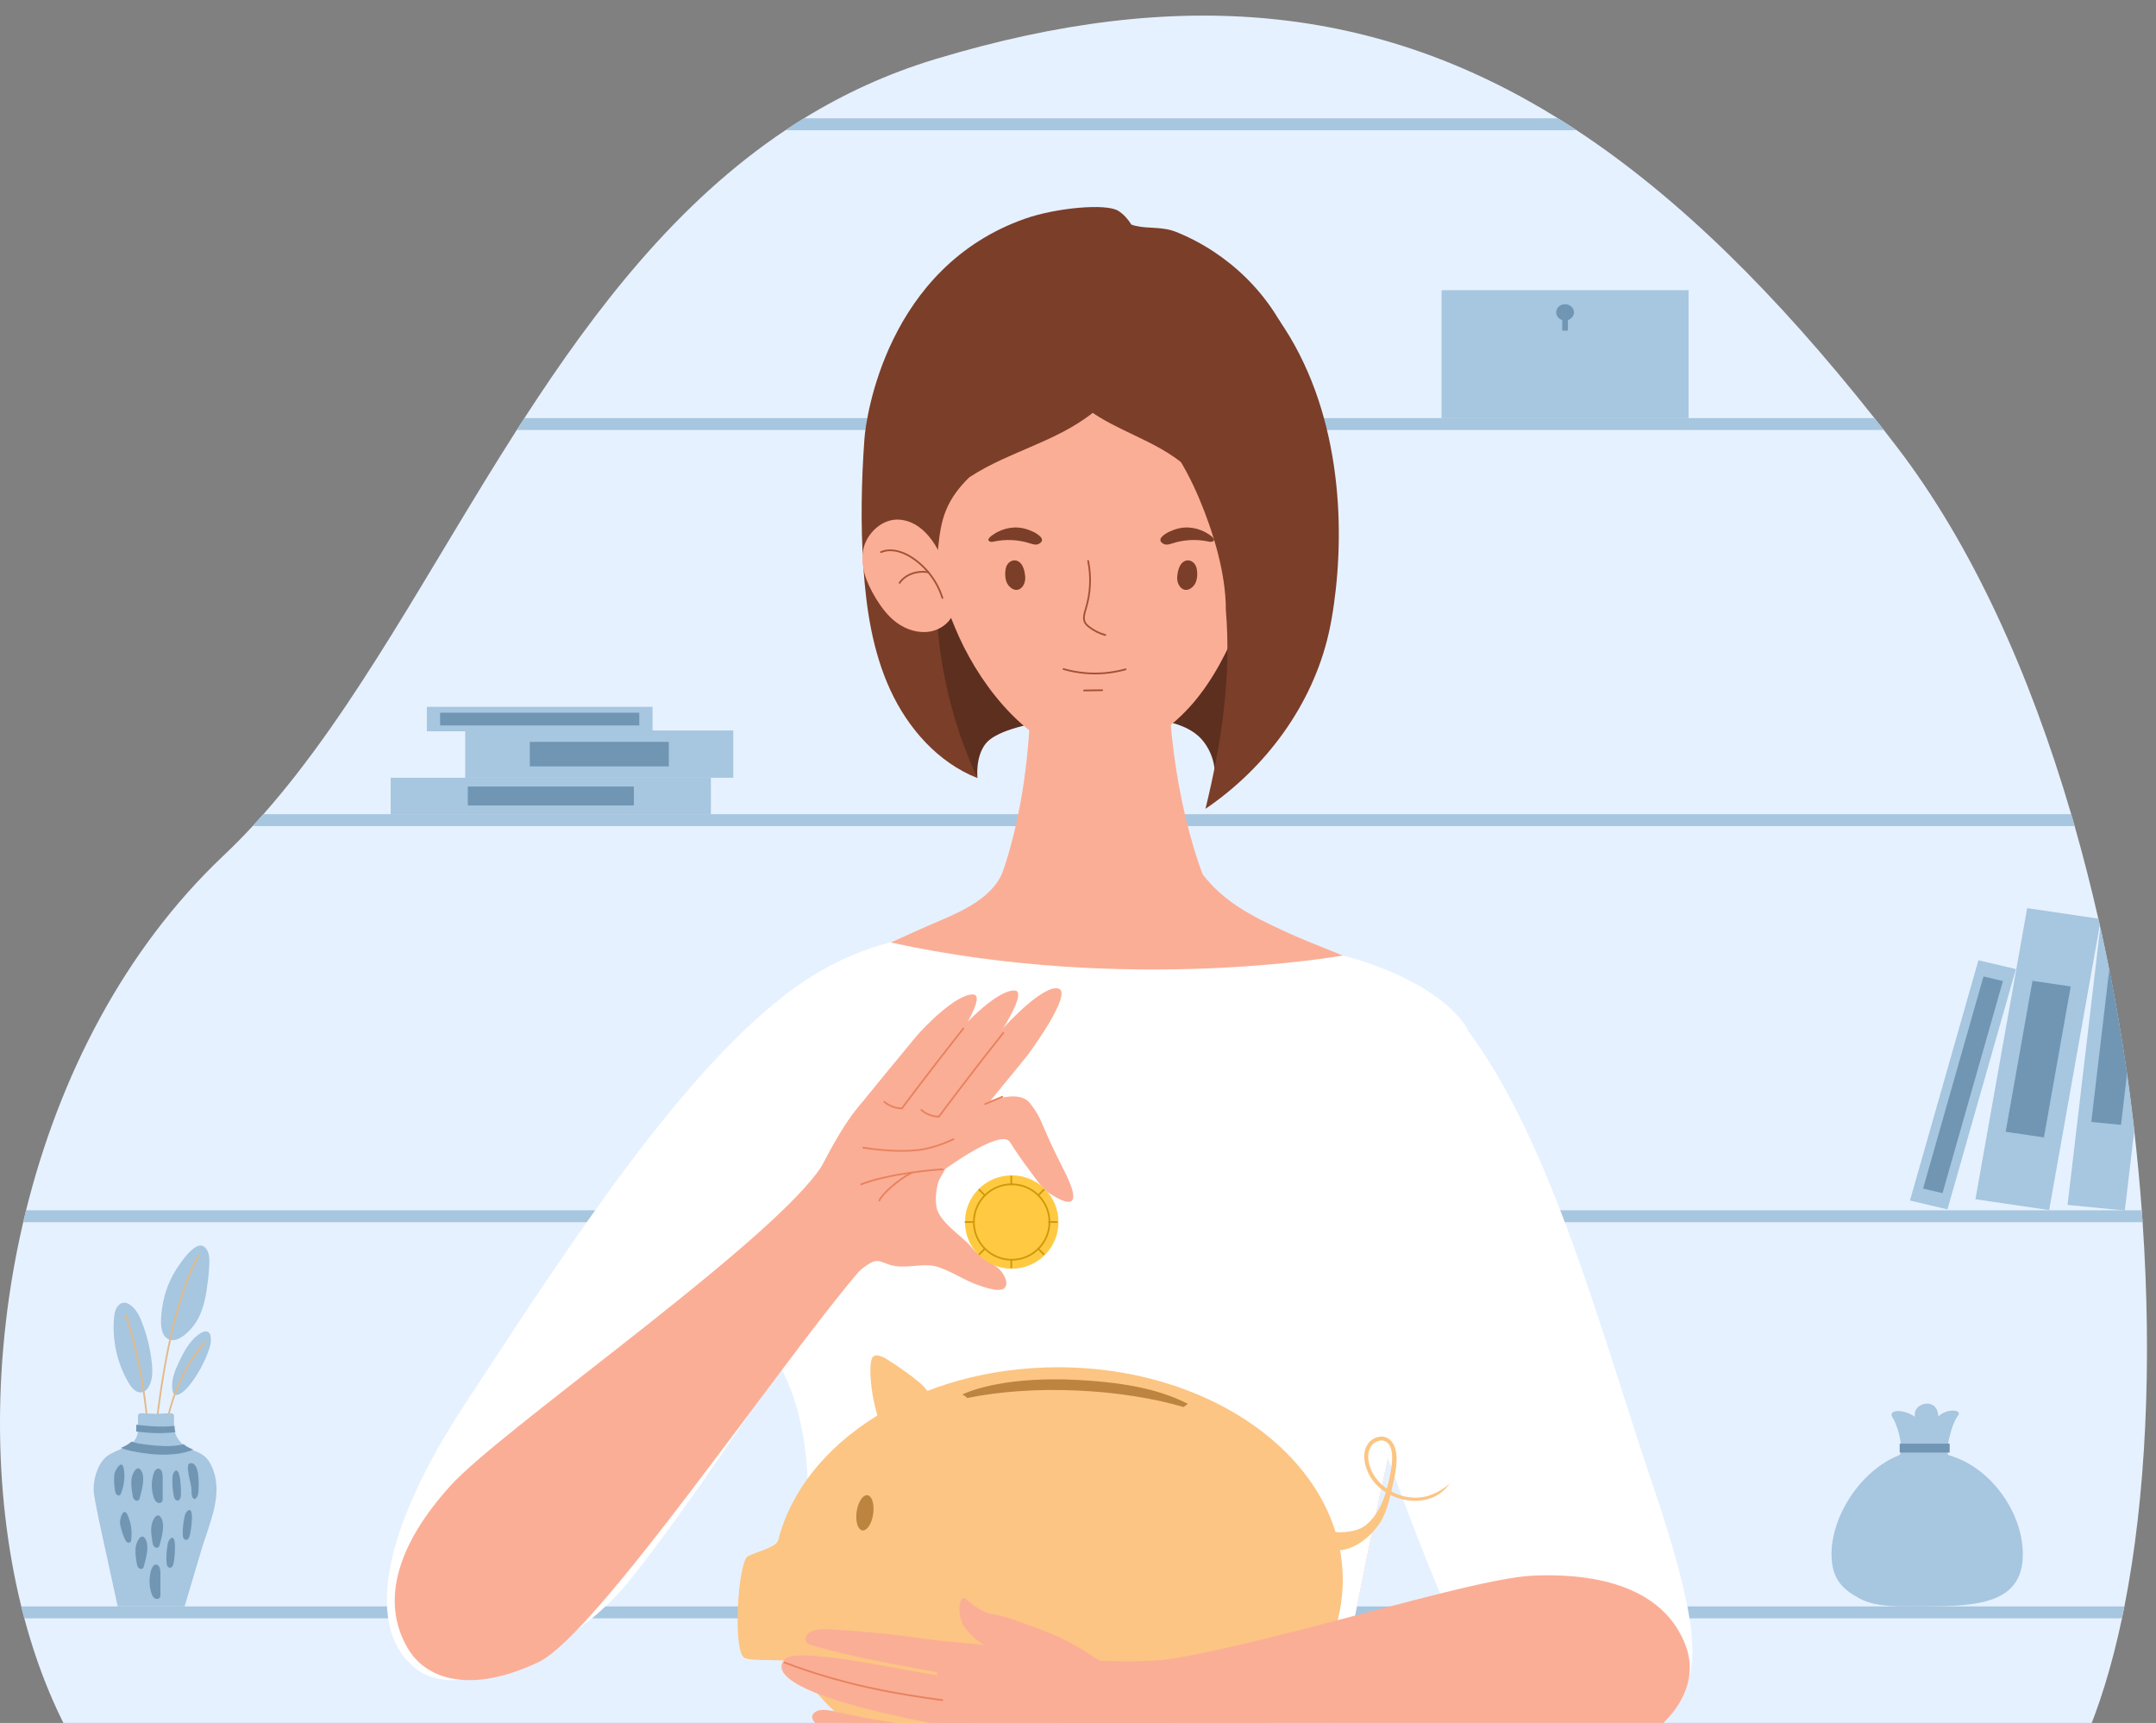 <svg width="239" height="191" viewBox="0 0 239 191" fill="none" xmlns="http://www.w3.org/2000/svg">
<rect x="0" y="0" width="239" height="191" fill="#808080" stroke="none"/>
<g clip-path="url(#clip0_886_11818)">
<path d="M235.498 178.085C235.411 178.529 235.321 178.968 235.229 179.404C233.025 189.836 229.513 198.101 224.72 202.847C192.488 207.268 19.468 205.9 19.468 205.9C11.417 200.437 5.766 190.897 2.698 179.404C2.581 178.967 2.468 178.528 2.359 178.085C-0.816 165.221 -0.827 150.069 2.572 135.492C2.674 135.052 2.78 134.612 2.889 134.173C6.559 119.369 13.771 105.25 24.787 94.842C25.885 93.804 26.958 92.715 28.009 91.58C28.41 91.147 28.806 90.707 29.2 90.261C39.463 78.652 47.669 62.709 57.285 47.667C57.566 47.227 57.849 46.788 58.133 46.349C66.112 34.026 75.113 22.418 87.068 14.435C87.744 13.984 88.429 13.543 89.124 13.116C93.544 10.398 98.359 8.169 103.659 6.564C130.872 -1.672 152.661 0.686 172.711 13.116C173.4 13.544 174.088 13.984 174.774 14.435C186.073 21.874 196.853 32.543 207.787 46.349C208.133 46.785 208.478 47.225 208.825 47.667C209.293 48.266 209.76 48.869 210.228 49.479C218.593 60.369 225.035 74.687 229.6 90.261C229.729 90.7 229.856 91.139 229.982 91.58C230.942 94.95 231.817 98.377 232.603 101.837C232.657 102.076 232.712 102.316 232.765 102.556C232.78 102.623 232.795 102.689 232.81 102.755C233.158 104.318 233.488 105.886 233.801 107.46V107.462C234.561 111.29 235.219 115.145 235.772 118.997C236.072 121.085 236.342 123.173 236.58 125.256V125.258C236.923 128.246 237.204 131.222 237.422 134.174C237.455 134.614 237.486 135.053 237.516 135.492C238.577 151.101 237.89 165.97 235.498 178.086L235.498 178.085Z" fill="#E6F1FF"/>
<path d="M18.204 177.036C18.133 177.18 18.031 177.335 17.875 177.351C17.738 177.366 17.611 177.257 17.557 177.129C17.502 176.999 17.505 176.854 17.511 176.713C17.542 176.086 17.649 175.463 17.829 174.863C17.89 174.661 17.965 174.451 18.122 174.313C19.072 173.473 18.389 176.662 18.204 177.036Z" fill="#7096B4"/>
<path d="M13.891 176.91C13.906 177.001 13.921 177.098 13.894 177.176C13.845 177.319 13.671 177.323 13.546 177.229C13.421 177.135 13.333 176.976 13.251 176.824C13.003 176.36 12.75 175.887 12.613 175.377C12.451 174.777 12.487 173.714 13.117 174.478C13.581 175.04 13.773 176.216 13.891 176.91Z" fill="#7096B4"/>
<path d="M21.706 146.623C22.414 145.527 22.732 144.215 22.92 142.915C23.078 141.825 23.227 140.662 23.207 139.559C23.19 138.665 22.624 137.718 21.751 138.216C20.969 138.662 20.266 139.64 19.762 140.376C18.843 141.713 18.227 143.269 17.992 144.886C17.845 145.903 17.513 148.099 18.827 148.524C19.858 148.859 21.222 147.372 21.706 146.623Z" fill="#A7C6DF"/>
<path d="M15.477 145.973C16.183 147.587 16.642 149.316 16.829 151.074C16.92 151.928 16.939 152.834 16.561 153.601C16.385 153.955 16.096 154.288 15.713 154.353C15.112 154.456 14.616 153.888 14.297 153.357C13.003 151.2 12.413 148.608 12.642 146.088C12.678 145.687 12.741 145.273 12.958 144.938C13.817 143.616 15.095 145.101 15.477 145.973H15.477Z" fill="#A7C6DF"/>
<path d="M23.181 149.579C22.716 150.922 22.042 152.189 21.194 153.319C20.842 153.788 20.448 154.243 19.939 154.525C19.729 154.641 19.438 154.713 19.273 154.536C19.205 154.464 19.175 154.364 19.152 154.267C18.898 153.175 19.341 152.052 19.816 151.04C20.342 149.918 20.961 148.738 21.957 147.979C23.413 146.87 23.608 148.348 23.182 149.579H23.181Z" fill="#A7C6DF"/>
<path d="M16.725 166.622L16.531 166.615C16.533 166.566 16.719 161.752 17.478 155.983C18.18 150.654 19.529 143.397 21.971 139.084L22.14 139.18C19.713 143.465 18.369 150.696 17.671 156.007C16.912 161.768 16.727 166.574 16.725 166.622V166.622Z" fill="#E0BA89"/>
<path d="M16.42 166.168L16.229 166.139C17.005 161.041 15.884 151.519 13.828 145.761L14.011 145.696C16.075 151.478 17.2 161.044 16.42 166.168Z" fill="#E0BA89"/>
<path d="M17.882 165.268C17.6 162.932 17.837 159.877 18.516 157.095C19.099 154.707 20.291 151.317 22.666 148.731L22.808 148.862C18.487 153.568 17.61 161.409 18.073 165.245L17.881 165.268H17.882Z" fill="#E0BA89"/>
<path d="M12.253 161.172C13.698 160.396 15.291 160.229 15.291 158.467V156.946C15.291 156.785 15.458 156.656 15.656 156.664L17.291 156.734L18.926 156.664C19.124 156.656 19.29 156.785 19.29 156.946V158.086C19.29 158.865 19.672 159.626 20.342 160.182C21.031 160.753 22.061 160.894 22.704 161.463C23.061 161.778 23.292 162.173 23.475 162.575C24.845 165.578 23.212 168.847 22.331 171.804C21.717 173.869 21.102 175.933 20.487 177.998C20.479 178.027 20.47 178.057 20.461 178.086H13.05C12.624 176.136 12.198 174.185 11.774 172.235C11.454 170.769 10.427 166.188 10.388 165.333C10.35 164.479 10.505 163.618 10.856 162.812C11.131 162.18 11.547 161.557 12.231 161.186C12.239 161.182 12.247 161.177 12.254 161.174L12.253 161.172Z" fill="#A7C6DF"/>
<path d="M14.57 159.812C14.922 159.917 15.24 160.013 15.439 160.041C16.617 160.203 17.815 160.361 19.005 160.297C19.467 160.273 19.93 160.21 20.365 160.105C20.396 160.13 20.426 160.156 20.458 160.181C20.743 160.404 21.084 160.561 21.433 160.704C20.579 161.051 19.555 161.227 18.534 161.258C17.201 161.299 15.865 161.113 14.577 160.859C14.358 160.815 13.855 160.689 13.398 160.515C13.857 160.318 14.268 160.108 14.572 159.812H14.57Z" fill="#7096B4"/>
<path d="M17.818 158.874C16.909 158.881 15.995 158.807 15.094 158.69C15.1 158.619 15.105 158.545 15.105 158.467V157.941C16.153 158.066 17.215 158.172 18.264 158.145C18.63 158.136 18.995 158.109 19.347 158.061V158.086C19.347 158.313 19.382 158.539 19.449 158.76C18.924 158.833 18.372 158.87 17.819 158.874H17.818Z" fill="#7096B4"/>
<path d="M22.01 165.152C21.997 165.499 21.963 165.891 21.698 166.107C21.651 166.145 21.595 166.177 21.535 166.172C21.444 166.165 21.381 166.077 21.343 165.991C21.211 165.695 21.225 165.356 21.219 165.03C21.208 164.462 20.436 162.273 21.092 162.203C22.166 162.09 22.03 164.61 22.01 165.153L22.01 165.152Z" fill="#7096B4"/>
<path d="M18.03 164.447C18.03 165.002 18.031 165.558 18.032 166.113C18.032 166.23 18.03 166.354 17.971 166.454C17.855 166.65 17.561 166.662 17.378 166.532C17.194 166.402 17.098 166.178 17.029 165.961C16.773 165.155 16.761 164.27 16.997 163.457C17.115 163.05 17.398 162.58 17.804 162.924C18.102 163.177 18.028 164.095 18.029 164.447H18.03Z" fill="#7096B4"/>
<path d="M17.78 175.083C17.78 175.638 17.781 176.194 17.782 176.749C17.782 176.867 17.78 176.99 17.721 177.091C17.605 177.286 17.311 177.298 17.128 177.168C16.944 177.038 16.848 176.814 16.779 176.597C16.523 175.791 16.511 174.906 16.747 174.093C16.865 173.687 17.148 173.216 17.554 173.56C17.852 173.813 17.778 174.731 17.779 175.083H17.78Z" fill="#7096B4"/>
<path d="M20.032 165.936C19.995 166.098 19.932 166.28 19.78 166.337C19.647 166.386 19.493 166.311 19.406 166.196C19.32 166.081 19.286 165.934 19.258 165.791C19.134 165.155 19.087 164.503 19.119 163.855C19.13 163.637 19.153 163.408 19.277 163.228C20.021 162.142 20.125 165.513 20.032 165.936Z" fill="#7096B4"/>
<path d="M19.206 173.433C19.148 173.588 19.062 173.761 18.903 173.795C18.764 173.825 18.622 173.729 18.552 173.603C18.482 173.477 18.468 173.327 18.459 173.182C18.421 172.534 18.462 171.882 18.58 171.245C18.62 171.03 18.674 170.806 18.819 170.645C19.702 169.673 19.355 173.027 19.206 173.433V173.433Z" fill="#7096B4"/>
<path d="M20.994 170.358C20.931 170.511 20.836 170.679 20.677 170.706C20.537 170.73 20.399 170.627 20.334 170.498C20.268 170.369 20.261 170.218 20.259 170.072C20.249 169.424 20.317 168.774 20.463 168.143C20.512 167.93 20.576 167.709 20.728 167.556C21.652 166.624 21.16 169.959 20.994 170.358L20.994 170.358Z" fill="#7096B4"/>
<path d="M15.5 166.027C15.472 166.127 15.441 166.233 15.364 166.301C15.221 166.426 14.986 166.358 14.866 166.209C14.746 166.061 14.713 165.861 14.684 165.671C14.594 165.092 14.504 164.503 14.588 163.923C14.687 163.241 15.297 162.169 15.742 163.214C16.069 163.985 15.707 165.268 15.499 166.026L15.5 166.027Z" fill="#7096B4"/>
<path d="M15.961 173.589C15.933 173.689 15.902 173.795 15.825 173.863C15.682 173.988 15.446 173.92 15.327 173.771C15.208 173.623 15.174 173.423 15.145 173.233C15.055 172.654 14.965 172.065 15.049 171.485C15.148 170.803 15.758 169.731 16.203 170.776C16.53 171.547 16.168 172.83 15.96 173.588L15.961 173.589Z" fill="#7096B4"/>
<path d="M17.703 171.244C17.675 171.344 17.644 171.45 17.567 171.517C17.424 171.643 17.188 171.575 17.069 171.426C16.95 171.277 16.916 171.078 16.887 170.888C16.797 170.309 16.707 169.72 16.791 169.14C16.89 168.458 17.5 167.386 17.945 168.431C18.272 169.201 17.911 170.485 17.702 171.243L17.703 171.244Z" fill="#7096B4"/>
<path d="M13.722 162.818C13.87 163.741 13.759 164.706 13.408 165.568C13.383 165.628 13.356 165.689 13.308 165.732C13.197 165.831 13.012 165.785 12.913 165.673C12.814 165.561 12.779 165.406 12.754 165.257C12.654 164.689 12.625 164.108 12.667 163.532C12.705 162.996 13.535 161.662 13.722 162.818Z" fill="#7096B4"/>
<path d="M14.161 167.991C14.533 168.845 14.665 169.807 14.538 170.732C14.529 170.797 14.518 170.863 14.483 170.916C14.4 171.041 14.21 171.044 14.086 170.962C13.962 170.88 13.89 170.738 13.828 170.601C13.592 170.077 13.42 169.523 13.317 168.955C13.222 168.426 13.694 166.92 14.161 167.991L14.161 167.991Z" fill="#7096B4"/>
<path d="M224.237 172.299C224.237 177.633 219.49 178.075 213.634 178.075C210.762 178.075 208.123 178.242 206.213 177.238C204.23 176.195 203.031 175.016 203.031 172.299C203.031 168.018 206.275 163.015 210.508 161.327C211.011 161.127 210.676 158.626 209.759 157.064C209.331 156.335 210.802 156.097 212.279 157.055C212.119 156.059 212.998 155.606 213.607 155.606C214.216 155.606 214.801 155.924 214.876 157.021C215.757 156.115 217.543 156.252 217.074 156.892C216.164 158.135 215.617 161.203 216.02 161.317C219.451 162.286 222.246 165.239 223.509 168.546C223.98 169.776 224.238 171.056 224.238 172.3L224.237 172.299Z" fill="#A7C6DF"/>
<path d="M216.089 160.042H210.627C210.604 160.042 210.586 160.06 210.586 160.082V160.988C210.586 161.01 210.604 161.028 210.627 161.028H216.089C216.111 161.028 216.129 161.01 216.129 160.988V160.082C216.129 160.06 216.111 160.042 216.089 160.042Z" fill="#7096B4"/>
<path d="M208.828 47.669H57.289C57.569 47.228 57.853 46.789 58.137 46.35H207.79C208.136 46.786 208.482 47.226 208.828 47.669Z" fill="#A7C6DF"/>
<path d="M174.768 14.436H87.062C87.738 13.985 88.424 13.545 89.119 13.117H172.705C173.394 13.545 174.082 13.985 174.768 14.436Z" fill="#A7C6DF"/>
<path d="M229.972 91.58H28C28.4 91.147 28.797 90.708 29.191 90.261H229.591C229.72 90.7 229.847 91.139 229.972 91.58Z" fill="#A7C6DF"/>
<path d="M237.514 135.492H2.57C2.672 135.052 2.778 134.612 2.888 134.173H237.421C237.453 134.614 237.484 135.053 237.514 135.492Z" fill="#A7C6DF"/>
<path d="M235.49 178.085C235.402 178.528 235.313 178.968 235.221 179.404H2.69C2.573 178.967 2.461 178.528 2.352 178.085H235.49Z" fill="#A7C6DF"/>
<path d="M187.188 32.17H159.805V46.35H187.188V32.17Z" fill="#A7C6DF"/>
<path d="M174.481 34.626C174.481 34.129 174.039 33.727 173.494 33.727C172.949 33.727 172.508 34.129 172.508 34.626C172.508 35.021 172.789 35.356 173.178 35.476V36.656H173.81V35.476C174.2 35.356 174.481 35.021 174.481 34.626Z" fill="#7096B4"/>
<path d="M236.597 125.257V125.258L235.547 134.174L235.544 134.196L235.317 134.174L229.195 133.575L232.827 102.757C233.176 104.318 233.506 105.887 233.819 107.46V107.462C234.579 111.291 235.236 115.145 235.79 118.998C236.09 121.086 236.36 123.174 236.598 125.257L236.597 125.257Z" fill="#A7C6DF"/>
<path d="M235.792 118.997L235.12 124.7L231.828 124.378L233.822 107.461C234.582 111.29 235.239 115.144 235.792 118.997Z" fill="#7096B4"/>
<path d="M232.768 102.556L227.155 134.149L218.984 132.944L224.717 100.675L232.606 101.838C232.66 102.077 232.715 102.317 232.768 102.557V102.556Z" fill="#A7C6DF"/>
<path d="M226.573 126.09L222.336 125.466L225.308 108.733L229.545 109.358L226.573 126.09Z" fill="#7096B4"/>
<path d="M215.881 134.069L211.727 133.087L219.316 106.451L223.47 107.433L215.881 134.069Z" fill="#A7C6DF"/>
<path d="M215.334 132.268L213.18 131.759L219.878 108.251L222.031 108.76L215.334 132.268Z" fill="#7096B4"/>
<path d="M78.805 90.262V86.22H43.308V90.262H78.805Z" fill="#A7C6DF"/>
<path d="M70.266 89.288V87.192H51.86V89.288H70.266Z" fill="#7096B4"/>
<path d="M81.289 86.221V80.981H51.57V86.221H81.289Z" fill="#A7C6DF"/>
<path d="M74.141 84.959V82.242H58.731V84.959H74.141Z" fill="#7096B4"/>
<path d="M72.336 81.073V78.356H47.318V81.073H72.336Z" fill="#A7C6DF"/>
<path d="M70.867 80.42V79.011H48.787V80.42H70.867Z" fill="#7096B4"/>
<path d="M127.737 79.697C129.887 80.004 132.222 80.568 133.502 82.32C134.932 84.275 134.987 86.681 134.079 88.926C138.515 85.591 141.342 81.103 142.819 75.759C143.755 72.375 143.976 68.836 144.061 65.326C144.118 62.974 144.112 60.588 143.506 58.314C142.262 53.653 138.648 49.996 134.794 47.086C132.123 45.07 129.251 43.289 126.137 42.057C122.529 40.631 118.622 39.964 114.744 40.113C112.992 40.181 111.172 40.44 109.72 41.421C108.832 42.022 108.134 42.858 107.473 43.7C104.668 47.27 102.256 51.225 101.003 55.586C99.555 60.63 99.721 66.055 100.99 71.146C101.886 74.738 103.319 78.177 105.068 81.435C105.64 82.5 108.354 86.256 108.354 86.256C108.354 86.256 108.094 83.955 109.247 82.461C111.289 79.815 122.212 78.908 127.737 79.697L127.737 79.697Z" fill="#5C2F1F"/>
<path d="M134.493 99.74C131.329 93.059 129.121 81.839 129.587 71.874C129.893 71.308 113.887 71.876 114.194 72.442C114.658 82.407 113.057 93.059 109.893 99.74C108.871 101.897 110.641 105.383 111.702 107.472C112.935 109.9 114.454 112.171 116.406 114.084C117.701 115.353 119.925 117.167 122.133 117.833V117.871C122.153 117.865 122.172 117.858 122.192 117.852C122.212 117.858 122.232 117.865 122.252 117.871V117.833C124.46 117.167 126.683 115.353 127.979 114.084C129.93 112.171 131.45 109.9 132.682 107.472C133.744 105.384 135.514 101.897 134.492 99.74H134.493Z" fill="#FBAE96"/>
<g style="mix-blend-mode:multiply" opacity="0.28">
<path d="M128.639 81.233C128.742 81.162 120.093 79.778 114.215 78.848C114.152 80.472 114.039 82.087 113.875 83.675C116.696 85.04 123.442 87.319 128.639 81.233Z" fill="#FBAE96"/>
</g>
<path d="M141.748 51.426C141.188 55.365 138.938 65.209 137.543 68.642C134.713 75.608 131.04 81.483 123.093 83.835C121.954 84.172 120.77 84.279 119.617 83.937C113.132 82.012 108.223 75.325 105.846 69.526C104.111 65.292 102.369 61.046 101.094 56.647C99.255 50.305 98.008 44.368 100.881 38.202C103.287 33.037 107.769 28.837 113.14 26.882C116.834 25.538 119.972 26.425 123.679 26.396C125.565 26.38 126.872 26.071 128.812 26.609C132.516 27.636 135.974 29.702 138.33 32.773C142.538 38.26 142.72 44.592 141.748 51.426Z" fill="#FBAE96"/>
<path d="M143.274 38.528C141.01 32.732 136.174 28.043 130.393 25.717C128.81 25.08 127.34 25.389 125.835 25.026C125.693 24.991 125.556 24.949 125.423 24.903C125.028 24.271 124.55 23.742 123.97 23.376C122.612 22.518 117.066 23.039 113.655 24.235C98.3 29.62 95.997 46.261 95.824 48.665C95.483 53.376 95.397 58.109 95.707 62.821C96.014 67.5 96.732 72.226 98.692 76.486C100.652 80.747 103.982 84.531 108.349 86.256C104.646 78.291 103.13 69.323 104.011 60.586C104.148 59.227 104.346 57.858 104.858 56.592C105.431 55.172 106.356 53.974 107.454 52.911C108.618 52.15 109.868 51.496 111.119 50.919C112.14 50.448 113.183 50.008 114.22 49.559C116.656 48.508 119.067 47.41 121.13 45.769C121.357 45.926 121.587 46.076 121.82 46.217C123.516 47.249 125.354 48.035 127.13 48.923C128.163 49.44 129.175 49.991 130.126 50.646C132.161 52.047 133.877 53.908 135.107 56.049C135.655 57.002 136.142 58.049 137.038 58.686C138.775 59.922 141.076 58.005 141.956 56.516C145.122 51.157 145.538 44.325 143.274 38.529L143.274 38.528Z" fill="#7B3E29"/>
<path d="M130.499 63.9C130.4 65.076 131.415 66.004 132.348 64.906C132.75 64.433 132.783 63.526 132.636 62.944C132.478 62.313 131.828 61.892 131.217 62.261C130.72 62.561 130.545 63.359 130.499 63.9Z" fill="#7B3E29"/>
<path d="M121.387 74.76C120.202 74.76 119.018 74.594 117.867 74.263C117.815 74.248 117.786 74.194 117.8 74.143C117.815 74.091 117.869 74.062 117.92 74.077C120.152 74.72 122.514 74.73 124.751 74.106C124.802 74.091 124.856 74.121 124.871 74.172C124.885 74.224 124.855 74.277 124.804 74.292C123.685 74.604 122.536 74.76 121.387 74.76L121.387 74.76Z" fill="#A45236"/>
<path d="M120.175 76.641C120.122 76.641 120.079 76.598 120.078 76.545C120.077 76.492 120.12 76.448 120.174 76.448L122.179 76.42C122.234 76.42 122.276 76.462 122.277 76.515C122.278 76.569 122.235 76.612 122.181 76.613L120.176 76.641H120.175Z" fill="#A45236"/>
<path d="M122.524 70.494C122.516 70.494 122.507 70.493 122.498 70.491C121.84 70.311 121.208 69.995 120.669 69.576C120.503 69.448 120.318 69.288 120.202 69.076C119.932 68.581 120.11 67.995 120.268 67.477L120.285 67.423C120.798 65.735 120.882 63.929 120.528 62.2C120.517 62.148 120.551 62.097 120.603 62.086C120.656 62.076 120.707 62.109 120.718 62.162C121.078 63.922 120.992 65.76 120.47 67.479L120.453 67.534C120.299 68.039 120.14 68.56 120.373 68.984C120.471 69.164 120.638 69.307 120.788 69.424C121.307 69.827 121.916 70.131 122.55 70.304C122.602 70.319 122.632 70.371 122.618 70.423C122.606 70.466 122.567 70.494 122.524 70.494V70.494Z" fill="#A45236"/>
<path d="M134.58 59.829C134.553 59.517 133.721 59.054 133.559 58.97C132.995 58.68 132.369 58.51 131.735 58.478C131.017 58.441 130.278 58.635 129.633 58.938C129.196 59.145 128.067 59.802 128.979 60.291C129.29 60.458 129.67 60.33 130.007 60.223C131.268 59.822 132.634 59.753 133.929 60.028C134.072 60.058 134.223 60.092 134.363 60.048C134.527 59.996 134.587 59.919 134.58 59.828V59.829Z" fill="#7B3E29"/>
<path d="M113.647 63.9C113.746 65.076 112.731 66.004 111.798 64.906C111.396 64.433 111.363 63.526 111.509 62.944C111.668 62.313 112.317 61.892 112.929 62.261C113.426 62.561 113.601 63.359 113.647 63.9Z" fill="#7B3E29"/>
<path d="M109.563 59.829C109.59 59.518 110.421 59.054 110.584 58.971C111.148 58.681 111.774 58.511 112.408 58.478C113.126 58.441 113.865 58.635 114.51 58.939C114.947 59.145 116.076 59.803 115.164 60.291C114.852 60.458 114.473 60.331 114.136 60.223C112.875 59.822 111.509 59.754 110.214 60.028C110.071 60.058 109.92 60.093 109.78 60.049C109.615 59.997 109.555 59.919 109.563 59.828V59.829Z" fill="#7B3E29"/>
<path d="M139.799 56.62C141.581 55.766 143.849 56.769 144.809 58.369C145.768 59.969 145.704 61.95 145.357 63.782C145.13 64.981 144.785 66.185 144.093 67.226C143.401 68.267 142.32 69.135 141.046 69.391C139.771 69.648 138.32 69.186 137.689 68.14C137.462 67.765 137.347 67.339 137.254 66.914C136.627 64.068 136.344 58.276 139.8 56.62H139.799Z" fill="#FBAE96"/>
<path d="M138.392 66.424C138.374 66.424 138.357 66.409 138.356 66.39C138.249 64.494 138.837 62.532 139.969 61.008C140.853 59.816 141.964 59.167 143.013 59.226C143.033 59.228 143.048 59.244 143.047 59.264C143.046 59.284 143.029 59.3 143.009 59.298C141.551 59.216 140.439 60.496 140.027 61.051C138.906 62.563 138.323 64.507 138.428 66.386C138.43 66.406 138.414 66.423 138.394 66.424C138.394 66.424 138.393 66.424 138.392 66.424Z" fill="#A45236"/>
<path d="M138.864 63.221C138.852 63.221 138.84 63.214 138.833 63.203C138.823 63.185 138.829 63.163 138.846 63.154C140.004 62.49 141.359 62.486 142.299 63.144C142.315 63.155 142.319 63.178 142.308 63.194C142.297 63.21 142.274 63.214 142.258 63.203C141.341 62.561 140.016 62.567 138.882 63.216C138.877 63.219 138.871 63.221 138.864 63.221Z" fill="#A45236"/>
<path d="M99.769 57.611C97.801 57.428 96.022 59.153 95.679 60.987C95.335 62.82 96.084 64.655 97.046 66.253C97.675 67.299 98.418 68.309 99.429 69.046C100.44 69.782 101.754 70.222 103.04 70.021C104.324 69.819 105.524 68.883 105.753 67.684C105.835 67.254 105.795 66.814 105.735 66.383C105.333 63.498 103.586 57.968 99.769 57.611Z" fill="#FBAE96"/>
<path d="M104.467 66.386C104.426 66.386 104.388 66.36 104.375 66.318C103.825 64.532 102.611 62.922 101.045 61.901C100.475 61.529 99.008 60.725 97.698 61.296C97.648 61.317 97.592 61.294 97.57 61.246C97.549 61.197 97.572 61.14 97.621 61.119C98.604 60.691 99.891 60.917 101.152 61.739C102.755 62.785 103.998 64.434 104.561 66.261C104.576 66.312 104.548 66.366 104.497 66.382C104.487 66.385 104.478 66.386 104.468 66.386H104.467Z" fill="#A45236"/>
<path d="M99.721 64.713C99.703 64.713 99.683 64.707 99.667 64.696C99.623 64.665 99.612 64.605 99.642 64.561C100.309 63.6 101.605 63.124 102.944 63.349C102.997 63.358 103.032 63.408 103.023 63.461C103.014 63.513 102.965 63.548 102.912 63.54C101.646 63.327 100.425 63.771 99.801 64.671C99.782 64.698 99.752 64.713 99.721 64.713Z" fill="#A45236"/>
<path d="M135.891 67.638C136.511 75.026 135.397 82.464 133.629 89.665C140.341 85.11 145.484 78.13 147.287 70.23C147.531 69.162 147.715 68.083 147.868 67C149.126 58.138 148.632 45.33 141.777 35.468C141.093 34.483 135.717 35.437 134.794 34.671C133.765 33.818 140.465 36.498 139.131 36.584C137.797 36.67 136.513 37.117 135.281 37.636C133.386 38.432 131.568 39.409 129.857 40.547C129.263 40.942 128.659 41.383 128.342 42.022C127.974 42.765 128.057 43.642 128.149 44.466C128.406 46.78 128.625 47.713 129.924 49.649C131.106 51.411 132.103 53.294 132.926 55.248C134.506 58.997 135.891 63.532 135.891 67.639L135.891 67.638Z" fill="#7B3E29"/>
<path d="M161.672 114.408C157.086 108.189 149.033 106.318 142.369 103.226C138.837 101.587 135.708 100.03 133.306 96.916C132.671 96.092 112.158 94.755 111.02 97C109.304 100.383 105.061 101.587 101.529 103.226C94.865 106.318 87.771 108.805 83.185 115.024C80.77 118.298 78.776 121.938 79.419 125.953C79.926 129.127 81.408 132.046 82.704 134.988C87.471 145.809 94.385 183.546 97.662 203.256C109.58 209.999 137.941 206.256 145.682 203.69C149.078 183.569 156.534 145.562 161.193 134.988C162.489 132.045 163.971 129.126 164.479 125.952C165.121 121.937 164.086 117.681 161.671 114.407L161.672 114.408Z" fill="#FBAE96"/>
<path d="M148.852 105.927C148.852 105.927 125.058 110.246 98.669 104.467C86.451 107.69 78.057 117.716 72.391 130.115C64.022 148.428 88.175 135.795 89.54 164.01C89.586 164.955 90.878 166.278 90.832 166.17C91.501 167.751 91.587 169.912 91.922 171.603C92.694 175.498 93.437 179.4 94.16 183.306C95.389 189.945 96.56 196.596 97.668 203.257C109.585 210 137.946 206.257 145.687 203.691C149.083 183.57 156.54 145.563 161.198 134.989C162.494 132.046 164.241 116.386 162.533 113.823C158.823 108.252 148.852 105.926 148.852 105.926L148.852 105.927Z" fill="white"/>
<path d="M162.865 114.434C172.118 126.981 177.697 148.371 183.064 164.162C188.5 180.155 188.158 184.201 186.605 188.003C184.294 193.659 164.55 187.633 160.48 178.546C156.409 169.458 150.409 152.118 147.894 144.297C145.379 136.476 149.038 116.661 162.865 114.433V114.434Z" fill="white"/>
<path d="M148.851 175.134C148.851 188.146 134.72 198.696 117.287 198.696C109.373 198.696 102.141 196.523 96.601 192.932C93.054 190.632 90.2 187.751 88.307 184.488C87.867 183.729 83.129 184.295 82.461 183.745C81.252 182.752 81.789 173.809 82.784 172.627C83.128 172.217 86.051 171.612 86.264 170.763C89.01 159.839 101.855 151.572 117.287 151.572C127.496 151.572 136.573 155.19 142.343 160.802C146.425 164.773 148.851 169.742 148.851 175.134Z" fill="#FCC583"/>
<path d="M101.896 160.089C100.912 160.616 99.957 160.703 99.131 160.499C99.062 160.424 98.996 160.348 98.935 160.268C98.922 160.252 98.906 160.238 98.893 160.223C96.925 158.08 96.11 152.047 96.645 150.623C96.706 150.462 96.804 150.358 96.935 150.305C97.209 150.193 97.622 150.301 98.118 150.556C99.959 151.714 101.946 153.146 102.566 153.893C103.684 155.241 105.024 158.409 101.896 160.088V160.089Z" fill="#FCC583"/>
<path d="M147.471 169.768C148.726 170.002 150.479 169.82 151.387 169.088C153.006 167.783 153.646 165.689 154.066 163.697C154.241 162.686 154.668 160.661 153.764 159.907C153.182 159.431 152.291 159.804 151.941 160.402C151.595 160.991 151.623 161.708 151.791 162.359C152.528 165.113 155.901 166.722 158.547 165.748C160.646 164.971 161.133 163.817 160.678 164.488C158.631 167.503 153.649 166.68 151.881 163.671C151.236 162.575 150.866 160.953 151.772 159.893C152.322 159.267 153.349 159.001 154.034 159.571C155.145 160.506 154.823 162.524 154.585 163.735C154.221 165.373 153.85 167.604 152.859 168.985C151.659 170.696 149.532 172.277 147.381 171.779C146.154 171.518 145.878 169.47 147.47 169.768L147.471 169.768Z" fill="#FCC583"/>
<path d="M131.21 155.983C127.886 155.006 123.788 154.34 119.339 154.148C114.831 153.954 110.642 154.277 107.221 154.982C107.07 154.812 106.898 154.726 106.68 154.58C109.552 153.307 114.099 152.705 119.39 152.976C125.361 153.282 128.887 154.216 131.675 155.624C131.539 155.722 131.392 155.835 131.211 155.983H131.21Z" fill="#BD8440"/>
<path d="M96.794 167.841C96.95 166.764 96.666 165.832 96.16 165.759C95.655 165.686 95.118 166.5 94.962 167.577C94.806 168.654 95.09 169.586 95.595 169.659C96.101 169.732 96.638 168.918 96.794 167.841Z" fill="#BD8440"/>
<path d="M85.936 111.176C73.812 120.989 60.772 141.651 51.59 155.581C42.29 169.689 40.259 180.781 46.373 185.179C51.336 188.75 63.578 182.953 69.81 175.186C76.045 167.416 86.231 152.146 90.641 145.212C95.05 138.276 98.752 116.813 85.936 111.177V111.176Z" fill="white"/>
<path d="M99.322 138.308C99.284 138.34 99.245 138.374 99.205 138.409C99.177 138.434 99.149 138.46 99.12 138.486C98.486 139.067 96.173 139.835 95.072 141.126C86.341 151.358 66.118 181.206 59.711 184.252C52.405 187.724 47.294 186.367 45.149 182.639C42.097 177.333 44.231 170.992 49.949 164.686C55.335 158.745 82.182 140.083 89.902 130.86C90.375 130.294 90.777 129.764 91.097 129.275C91.097 129.275 91.098 129.274 91.099 129.273C93.395 125.76 99.871 130.781 100.484 135.042C100.661 136.267 100.353 137.429 99.322 138.308Z" fill="#FBAE96"/>
<path d="M93.873 127.796C92.728 126.881 93.102 125.392 94.602 123.436C96.102 121.48 100.367 116.362 101.405 115.089C102.443 113.816 106.104 110.094 107.912 110.251C109.591 110.397 104.948 117.026 104.51 117.61C104.071 118.194 98.722 124.666 97.649 126.028C96.576 127.39 95.195 128.851 93.874 127.795L93.873 127.796Z" fill="#FBAE96"/>
<path d="M98.475 127.355C97.33 126.44 97.704 124.951 99.204 122.995C100.703 121.039 104.969 115.921 106.006 114.648C107.044 113.375 110.686 109.653 112.513 109.81C114.193 109.954 109.549 116.586 109.111 117.169C108.672 117.753 103.323 124.225 102.25 125.587C101.177 126.949 99.796 128.41 98.475 127.355V127.355Z" fill="#FBAE96"/>
<path d="M113.956 129.513C114.68 130.472 115.501 131.73 116.096 132.127C116.691 132.524 120.862 135.461 117.955 129.758C115.047 124.056 115.768 124.403 114.206 122.33C112.643 120.256 107.597 122.727 103.143 124.787C98.53 126.919 97.936 129.072 98.54 130.089C99.144 131.107 100.947 132.428 103.815 130.291C106.664 128.169 111.137 125.323 111.951 126.602C112.765 127.88 113.335 128.692 113.956 129.513Z" fill="#FBAE96"/>
<path d="M103.295 127.134C102.15 126.219 102.524 124.73 104.024 122.774C105.524 120.817 109.789 115.7 110.827 114.427C111.864 113.154 115.796 109.131 117.334 109.589C118.949 110.07 114.37 116.364 113.932 116.948C113.493 117.532 108.144 124.004 107.071 125.366C105.998 126.728 104.617 128.189 103.296 127.133L103.295 127.134Z" fill="#FBAE96"/>
<path d="M107.642 138.206C108.607 139.431 110.176 140.027 110.919 140.852C111.662 141.678 112.263 143.531 109.676 142.85C107.088 142.169 106.302 141.31 104.192 140.525C102.743 139.986 101.51 140.454 99.794 140.402C97.621 140.337 97.674 138.991 95.688 140.525C93.329 142.346 109.582 122.613 107.681 124.809C105.952 126.805 103.259 130.527 103.817 133.821C104.098 135.485 106.821 137.164 107.642 138.206H107.642Z" fill="#FBAE96"/>
<path d="M106.111 126.667C106.111 126.667 106.093 126.879 106.059 127.247C106.021 127.659 99.999 137.944 99.197 138.409C99.149 138.437 99.101 138.465 99.054 138.494C98.408 138.881 97.222 138.569 96.622 139.046C95.899 139.621 94.99 140.211 94.471 140.651C92.394 142.408 85.207 139.292 87.901 135.054C88.671 133.843 89.366 132.571 90.041 131.286C90.393 130.617 90.74 129.945 91.088 129.275C91.088 129.275 91.09 129.274 91.09 129.273C92.151 127.239 93.236 125.237 94.562 123.465C94.869 123.055 95.188 122.657 95.523 122.274C97.164 120.399 104.609 124.079 106.111 126.667Z" fill="#FBAE96"/>
<path d="M99.979 122.968C99.959 122.968 99.939 122.961 99.922 122.948C99.879 122.916 99.87 122.856 99.902 122.813C99.935 122.769 103.26 118.307 106.715 113.956C106.749 113.914 106.809 113.907 106.851 113.941C106.893 113.973 106.9 114.035 106.867 114.076C103.414 118.426 100.09 122.885 100.057 122.929C100.038 122.955 100.009 122.968 99.98 122.968H99.979Z" fill="#E8825F"/>
<path d="M104.073 123.883C104.053 123.883 104.033 123.876 104.015 123.864C103.973 123.831 103.964 123.772 103.995 123.728C104.032 123.679 107.688 118.789 111.142 114.438C111.176 114.396 111.236 114.389 111.278 114.423C111.32 114.455 111.327 114.516 111.294 114.558C107.841 118.908 104.187 123.795 104.151 123.844C104.132 123.87 104.102 123.883 104.073 123.883Z" fill="#E8825F"/>
<path d="M186.873 182.458C184.735 176.723 178.486 174.309 169.974 174.67C161.461 175.03 131.028 185.743 120.961 184.583C115.587 183.963 116.269 194.069 122.304 194.736C128.338 195.402 171.466 198.061 178.81 194.67C186.154 191.279 188.375 186.487 186.873 182.458Z" fill="#FBAE96"/>
<path d="M104.38 190.686C103.884 187.667 103.632 184.737 104.162 181.89C105.977 182.08 108.414 182.205 110.097 182.511C112.673 182.993 115.157 183.81 117.724 184.473C119.04 184.809 120.023 183.956 121.238 184.049C122.643 184.158 127.287 184.308 129.91 183.9C131.567 183.642 129.62 187.672 130.142 189.23C130.207 189.421 130.267 189.618 130.25 189.799C130.23 190.014 130.098 190.177 129.971 190.33C128.581 191.991 128.805 195.08 126.384 195.08C123.244 195.08 119.892 195.338 117.414 195.327C113.816 195.345 108.971 195.177 105.07 195.078C104.223 193.442 104.66 192.343 104.38 190.686Z" fill="#FBAE96"/>
<path d="M92 180.63C91.452 180.602 90.882 180.577 90.362 180.707C89.843 180.837 89.371 181.158 89.298 181.612C89.272 181.773 89.301 181.954 89.43 182.097C89.582 182.266 89.836 182.347 90.069 182.416C95.585 184.007 100.138 184.628 105.718 185.742C107.725 186.112 106.578 183.067 105.63 182.422C104.816 181.878 103.919 181.866 102.953 181.728C99.512 181.233 95.942 180.836 92 180.63H92Z" fill="#FBAE96"/>
<path d="M92.758 189.781C92.152 189.643 91.518 189.497 90.948 189.576C90.378 189.656 89.903 190.045 90.063 190.542C90.19 190.938 90.662 191.266 91.107 191.53C94.082 193.291 97.518 194.157 100.746 194.646C103.441 195.046 105.347 195.318 108.177 194.775C108.426 194.725 108.689 193.996 108.811 193.815C109.379 192.95 108.013 191.852 107.062 191.637C105.996 191.398 104.602 191.585 103.494 191.484C100.037 191.178 96.447 190.619 92.758 189.781L92.758 189.781Z" fill="#FBAE96"/>
<path d="M104.74 185.718C104.898 186.254 91.877 183.036 87.853 183.576C87.425 183.633 87.017 183.842 86.794 184.211C86.118 185.329 86.803 187.947 104.484 191.268C105.744 191.534 106.997 191.768 108.243 191.971C106.893 189.874 105.725 187.784 104.74 185.718H104.74Z" fill="#FBAE96"/>
<path d="M104.461 188.569C104.456 188.569 104.452 188.569 104.448 188.568C99.229 187.869 93.496 186.88 86.937 184.397C86.888 184.378 86.862 184.322 86.881 184.273C86.9 184.223 86.956 184.198 87.006 184.217C93.546 186.692 99.266 187.679 104.473 188.377C104.526 188.384 104.563 188.432 104.556 188.486C104.55 188.534 104.508 188.569 104.461 188.569V188.569Z" fill="#E8825F"/>
<path d="M113.691 180.028C112.476 179.602 111.296 179.123 110.047 178.949C108.934 178.794 107.879 177.941 107.023 177.211C106.872 177.083 106.633 177.162 106.549 177.37C106.186 178.275 106.324 179.345 106.805 180.187C107.357 181.155 108.279 181.864 109.232 182.485C110.185 183.106 111.198 183.674 112.069 184.487C112.639 185.019 113.144 185.652 113.775 186.15C114.491 186.712 115.2 186.811 116.021 186.981C117.057 187.195 118.099 187.292 119.132 187.355C120.16 187.44 123.157 187.532 123.452 186.282C123.754 184.992 121.884 184.138 120.978 183.507C118.49 181.815 116.117 180.879 113.69 180.029L113.691 180.028Z" fill="#FBAE96"/>
<path d="M115.817 139.133C117.842 137.112 117.842 133.835 115.817 131.814C113.793 129.793 110.511 129.793 108.486 131.814C106.462 133.835 106.462 137.112 108.486 139.133C110.511 141.154 113.793 141.154 115.817 139.133Z" fill="#FFCA42"/>
<path d="M112.155 139.753C111.999 139.753 111.842 139.745 111.684 139.727C110.545 139.604 109.523 139.045 108.806 138.154C108.088 137.263 107.761 136.146 107.885 135.01C108.009 133.873 108.569 132.853 109.461 132.136C110.353 131.42 111.472 131.093 112.611 131.217C114.961 131.472 116.665 133.588 116.41 135.935C116.286 137.071 115.726 138.092 114.834 138.808C114.065 139.425 113.128 139.753 112.156 139.753H112.155ZM112.139 131.385C111.211 131.385 110.317 131.698 109.582 132.287C108.73 132.972 108.195 133.946 108.077 135.031C107.959 136.116 108.271 137.182 108.957 138.033C109.642 138.884 110.618 139.417 111.705 139.535C112.792 139.653 113.86 139.342 114.712 138.657C115.564 137.973 116.098 136.999 116.217 135.914C116.461 133.674 114.833 131.653 112.589 131.409C112.439 131.393 112.288 131.385 112.139 131.385Z" fill="#D1990A"/>
<path d="M112.104 131.385C112.051 131.385 112.008 131.342 112.008 131.288V130.421C112.008 130.367 112.051 130.324 112.104 130.324C112.158 130.324 112.201 130.367 112.201 130.421V131.288C112.201 131.342 112.158 131.385 112.104 131.385Z" fill="#D1990A"/>
<path d="M112.104 140.62C112.051 140.62 112.008 140.577 112.008 140.523V139.656C112.008 139.602 112.051 139.559 112.104 139.559C112.158 139.559 112.201 139.602 112.201 139.656V140.523C112.201 140.577 112.158 140.62 112.104 140.62Z" fill="#D1990A"/>
<path d="M117.153 135.57H116.284C116.231 135.57 116.188 135.526 116.188 135.473C116.188 135.42 116.231 135.376 116.284 135.376H117.153C117.207 135.376 117.25 135.42 117.25 135.473C117.25 135.526 117.207 135.57 117.153 135.57Z" fill="#D1990A"/>
<path d="M107.896 135.57H107.026C106.973 135.57 106.93 135.526 106.93 135.473C106.93 135.42 106.973 135.376 107.026 135.376H107.896C107.949 135.376 107.992 135.42 107.992 135.473C107.992 135.526 107.949 135.57 107.896 135.57Z" fill="#D1990A"/>
<path d="M115.089 132.61C115.065 132.61 115.039 132.601 115.021 132.582C114.983 132.544 114.983 132.483 115.021 132.446L115.635 131.832C115.673 131.794 115.735 131.794 115.772 131.832C115.809 131.87 115.81 131.931 115.772 131.969L115.157 132.582C115.139 132.601 115.114 132.61 115.089 132.61Z" fill="#D1990A"/>
<path d="M108.558 139.141C108.533 139.141 108.508 139.132 108.489 139.113C108.451 139.075 108.451 139.014 108.489 138.976L109.104 138.363C109.142 138.325 109.203 138.325 109.241 138.363C109.279 138.401 109.279 138.462 109.241 138.499L108.626 139.113C108.607 139.132 108.582 139.141 108.558 139.141Z" fill="#D1990A"/>
<path d="M115.704 139.141C115.679 139.141 115.654 139.132 115.635 139.113L115.021 138.499C114.983 138.461 114.983 138.4 115.021 138.363C115.059 138.325 115.12 138.325 115.157 138.363L115.772 138.976C115.81 139.014 115.81 139.076 115.772 139.113C115.753 139.132 115.728 139.141 115.704 139.141Z" fill="#D1990A"/>
<path d="M109.172 132.61C109.148 132.61 109.123 132.601 109.104 132.582L108.489 131.969C108.451 131.931 108.451 131.87 108.489 131.832C108.528 131.794 108.589 131.794 108.626 131.832L109.241 132.446C109.279 132.484 109.279 132.545 109.241 132.582C109.222 132.601 109.197 132.61 109.172 132.61Z" fill="#D1990A"/>
<path d="M99.91 122.967C99.093 122.967 98.281 122.524 97.958 122.201C97.92 122.163 97.921 122.102 97.958 122.065C97.996 122.027 98.057 122.027 98.095 122.065C98.385 122.355 99.156 122.774 99.91 122.774C99.927 122.774 99.943 122.774 99.959 122.774C100.014 122.774 100.057 122.815 100.058 122.868C100.059 122.921 100.017 122.966 99.964 122.967C99.946 122.967 99.928 122.967 99.91 122.967Z" fill="#E8825F"/>
<path d="M104.019 123.883C103.202 123.883 102.39 123.44 102.067 123.117C102.029 123.079 102.03 123.018 102.067 122.981C102.105 122.944 102.167 122.943 102.204 122.981C102.495 123.271 103.265 123.69 104.02 123.69C104.036 123.69 104.052 123.69 104.068 123.69C104.124 123.69 104.166 123.731 104.167 123.784C104.169 123.838 104.127 123.882 104.073 123.883C104.055 123.883 104.037 123.883 104.019 123.883Z" fill="#E8825F"/>
<path d="M109.206 122.495C109.169 122.495 109.133 122.473 109.117 122.436C109.096 122.387 109.119 122.33 109.168 122.309L111.061 121.499C111.11 121.478 111.166 121.501 111.188 121.55C111.209 121.599 111.186 121.655 111.137 121.676L109.244 122.486C109.232 122.491 109.219 122.494 109.206 122.494V122.495Z" fill="#E8825F"/>
<path d="M99.964 127.682C98.163 127.682 96.464 127.452 95.683 127.329C95.63 127.321 95.594 127.271 95.603 127.219C95.611 127.166 95.661 127.13 95.714 127.138C96.75 127.302 99.414 127.654 101.767 127.399C102.873 127.279 104.402 126.806 105.66 126.194C105.708 126.171 105.766 126.191 105.79 126.238C105.813 126.286 105.793 126.344 105.745 126.368C104.469 126.989 102.915 127.469 101.788 127.591C101.189 127.656 100.572 127.682 99.965 127.682H99.964Z" fill="#E8825F"/>
<path d="M95.456 131.387C95.418 131.387 95.381 131.364 95.366 131.325C95.347 131.276 95.371 131.22 95.421 131.2C98.52 129.997 103.789 129.539 104.501 129.539C104.555 129.539 104.598 129.582 104.598 129.636C104.598 129.689 104.555 129.732 104.501 129.732C103.795 129.732 98.566 130.187 95.491 131.381C95.48 131.385 95.468 131.387 95.456 131.387Z" fill="#E8825F"/>
<path d="M97.479 133.185C97.468 133.185 97.456 133.183 97.444 133.178C97.395 133.159 97.37 133.103 97.389 133.053C97.67 132.334 99.507 130.672 101.074 129.892C101.122 129.868 101.18 129.887 101.204 129.935C101.228 129.982 101.209 130.04 101.161 130.064C99.656 130.813 97.832 132.449 97.57 133.124C97.555 133.162 97.518 133.185 97.48 133.185L97.479 133.185Z" fill="#E8825F"/>
</g>
<defs>
<clipPath id="clip0_886_11818">
<rect width="239" height="191" fill="white"/>
</clipPath>
</defs>
</svg>
